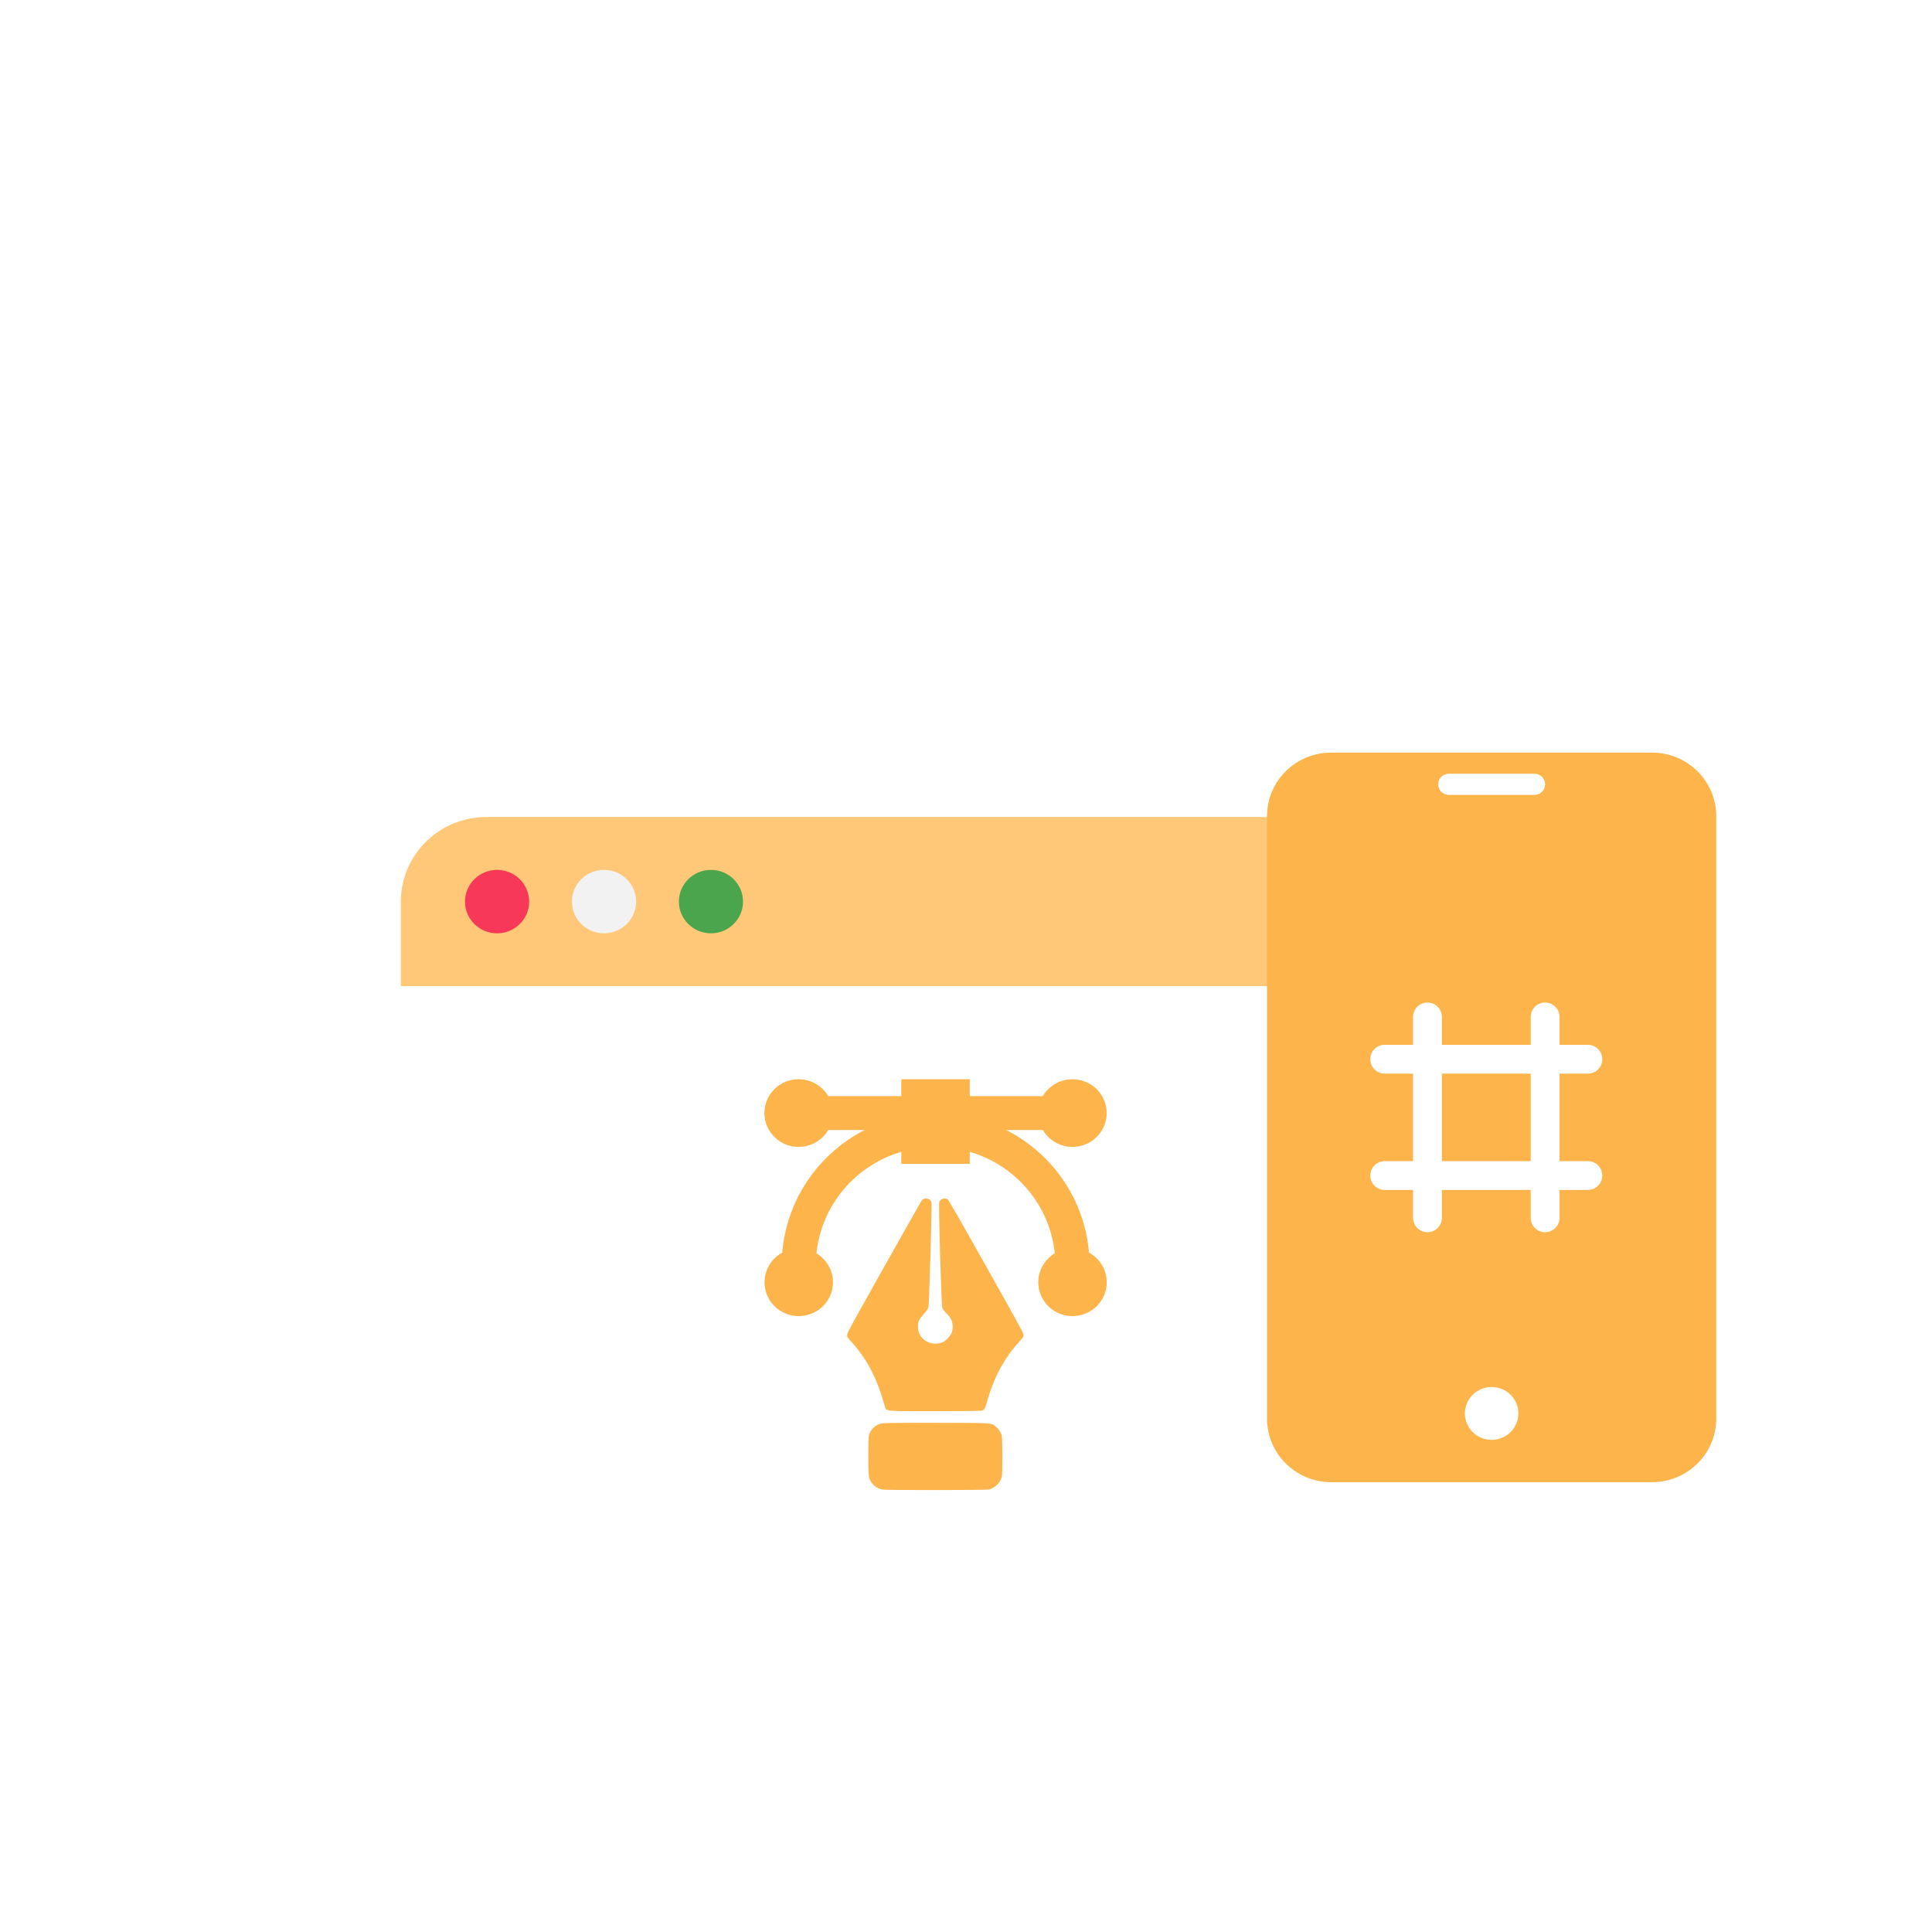 <svg width="67" height="67" viewBox="0 0 67 67" fill="none" xmlns="http://www.w3.org/2000/svg">
<g filter="url(#filter0_d_214_792)">
<path d="M13.901 27.267C13.901 25.647 15.229 24.333 16.867 24.333H48.02C49.658 24.333 50.987 25.647 50.987 27.267V30.2H13.901V27.267Z" fill="#FFC878"/>
<path d="M17.238 28.367C17.853 28.367 18.351 27.874 18.351 27.267C18.351 26.659 17.853 26.167 17.238 26.167C16.624 26.167 16.126 26.659 16.126 27.267C16.126 27.874 16.624 28.367 17.238 28.367Z" fill="#F73859"/>
<path d="M20.947 28.367C21.561 28.367 22.06 27.874 22.06 27.267C22.06 26.659 21.561 26.167 20.947 26.167C20.333 26.167 19.834 26.659 19.834 27.267C19.834 27.874 20.333 28.367 20.947 28.367Z" fill="#F2F2F2"/>
<path d="M24.656 28.367C25.27 28.367 25.768 27.874 25.768 27.267C25.768 26.659 25.27 26.167 24.656 26.167C24.041 26.167 23.543 26.659 23.543 27.267C23.543 27.874 24.041 28.367 24.656 28.367Z" fill="#4BA54D"/>
<path d="M13.901 30.2H50.987V47.8C50.987 49.42 49.658 50.733 48.02 50.733H16.867C15.229 50.733 13.901 49.42 13.901 47.8V30.2Z" fill="white" fill-opacity="0.4"/>
<path fill-rule="evenodd" clip-rule="evenodd" d="M34.679 47.361C34.701 47.322 34.729 47.262 34.741 47.227C34.771 47.135 34.768 45.859 34.737 45.769C34.699 45.656 34.621 45.542 34.536 45.476C34.361 45.339 34.439 45.344 32.445 45.343C30.787 45.341 30.599 45.345 30.503 45.381C30.311 45.453 30.168 45.613 30.127 45.802C30.118 45.842 30.113 46.173 30.114 46.537C30.117 47.099 30.123 47.214 30.156 47.293C30.233 47.478 30.389 47.609 30.587 47.656C30.699 47.682 34.229 47.679 34.31 47.653C34.467 47.601 34.603 47.494 34.679 47.361ZM34.216 44.651C34.458 43.787 34.808 43.125 35.327 42.55C35.489 42.369 35.492 42.366 35.492 42.293C35.492 42.225 35.392 42.043 34.202 39.923C33.231 38.196 32.9 37.618 32.865 37.595C32.769 37.529 32.616 37.574 32.572 37.681C32.543 37.749 32.643 41.229 32.677 41.34C32.7 41.413 32.721 41.444 32.826 41.55C32.98 41.707 33.033 41.817 33.038 41.985C33.044 42.162 32.991 42.29 32.859 42.421C32.771 42.508 32.737 42.53 32.651 42.561C32.382 42.657 32.072 42.557 31.928 42.328C31.857 42.215 31.833 42.132 31.833 42.003C31.833 41.834 31.871 41.753 32.037 41.567C32.155 41.434 32.182 41.396 32.198 41.332C32.224 41.229 32.325 37.745 32.303 37.689C32.251 37.548 32.05 37.517 31.961 37.636C31.941 37.664 31.35 38.707 30.65 39.954C29.476 42.046 29.377 42.227 29.377 42.295C29.377 42.367 29.379 42.371 29.542 42.552C29.837 42.88 30.069 43.222 30.261 43.615C30.425 43.951 30.5 44.152 30.68 44.746C30.742 44.953 30.612 44.938 32.409 44.939C33.278 44.939 34.015 44.93 34.047 44.919C34.138 44.887 34.159 44.854 34.216 44.651Z" fill="#FDB44B"/>
<path d="M33.63 34.013H36.164C36.295 33.79 36.496 33.615 36.738 33.516C36.979 33.417 37.247 33.4 37.499 33.467C37.752 33.534 37.974 33.681 38.133 33.886C38.293 34.091 38.379 34.342 38.379 34.6C38.379 34.858 38.293 35.109 38.133 35.314C37.974 35.519 37.752 35.667 37.499 35.733C37.247 35.8 36.979 35.783 36.738 35.684C36.496 35.585 36.295 35.41 36.164 35.187H34.894C35.698 35.597 36.384 36.203 36.886 36.947C37.388 37.691 37.691 38.549 37.766 39.44C37.995 39.565 38.176 39.761 38.281 39.997C38.386 40.234 38.408 40.498 38.346 40.749C38.283 40.999 38.139 41.223 37.935 41.384C37.731 41.545 37.478 41.636 37.217 41.641C36.956 41.646 36.7 41.566 36.49 41.413C36.28 41.26 36.126 41.042 36.054 40.794C35.981 40.546 35.993 40.281 36.088 40.041C36.183 39.8 36.356 39.597 36.58 39.464C36.496 38.654 36.171 37.887 35.646 37.26C35.121 36.634 34.42 36.175 33.63 35.944V36.36H31.257V35.944C30.469 36.176 29.769 36.635 29.245 37.262C28.721 37.888 28.397 38.655 28.314 39.464C28.537 39.597 28.71 39.8 28.805 40.041C28.9 40.281 28.913 40.546 28.84 40.794C28.767 41.042 28.614 41.26 28.403 41.413C28.193 41.566 27.937 41.646 27.676 41.641C27.415 41.636 27.163 41.545 26.959 41.384C26.755 41.223 26.61 40.999 26.548 40.749C26.485 40.498 26.508 40.234 26.613 39.997C26.718 39.761 26.898 39.565 27.127 39.44C27.201 38.55 27.502 37.693 28.002 36.949C28.503 36.205 29.186 35.599 29.987 35.187H28.723C28.593 35.41 28.391 35.585 28.15 35.684C27.908 35.783 27.641 35.8 27.388 35.733C27.136 35.667 26.913 35.519 26.754 35.314C26.595 35.109 26.509 34.858 26.509 34.6C26.509 34.342 26.595 34.091 26.754 33.886C26.913 33.681 27.136 33.534 27.388 33.467C27.641 33.4 27.908 33.417 28.15 33.516C28.391 33.615 28.593 33.79 28.723 34.013H31.257V33.427H33.63V34.013Z" fill="#FDB44B"/>
</g>
<g filter="url(#filter1_di_214_792)">
<path d="M57.291 18.1H46.166C44.937 18.1 43.94 19.085 43.94 20.3V41.2C43.94 42.415 44.937 43.4 46.166 43.4H57.291C58.52 43.4 59.517 42.415 59.517 41.2V20.3C59.517 19.085 58.52 18.1 57.291 18.1Z" fill="#FDB44B"/>
<path d="M49.503 27.267V34.233" stroke="white" stroke-linecap="round"/>
<path d="M53.583 27.267V34.233" stroke="white" stroke-linecap="round"/>
<path d="M48.02 28.733H55.066" stroke="white" stroke-linecap="round"/>
<path d="M48.02 32.767H55.066" stroke="white" stroke-linecap="round"/>
<path d="M51.728 41.933C52.241 41.933 52.656 41.523 52.656 41.017C52.656 40.51 52.241 40.1 51.728 40.1C51.216 40.1 50.801 40.51 50.801 41.017C50.801 41.523 51.216 41.933 51.728 41.933Z" fill="white"/>
<path d="M53.212 18.833H50.245C50.04 18.833 49.874 18.997 49.874 19.2C49.874 19.402 50.04 19.567 50.245 19.567H53.212C53.417 19.567 53.583 19.402 53.583 19.2C53.583 18.997 53.417 18.833 53.212 18.833Z" fill="white"/>
</g>
<defs>
<filter id="filter0_d_214_792" x="1.901" y="16.333" width="61.086" height="50.4" filterUnits="userSpaceOnUse" color-interpolation-filters="sRGB">
<feFlood flood-opacity="0" result="BackgroundImageFix"/>
<feColorMatrix in="SourceAlpha" type="matrix" values="0 0 0 0 0 0 0 0 0 0 0 0 0 0 0 0 0 0 127 0" result="hardAlpha"/>
<feOffset dy="4"/>
<feGaussianBlur stdDeviation="6"/>
<feColorMatrix type="matrix" values="0 0 0 0 0.992 0 0 0 0 0.706 0 0 0 0 0.294 0 0 0 0.25 0"/>
<feBlend mode="normal" in2="BackgroundImageFix" result="effect1_dropShadow_214_792"/>
<feBlend mode="normal" in="SourceGraphic" in2="effect1_dropShadow_214_792" result="shape"/>
</filter>
<filter id="filter1_di_214_792" x="39.94" y="18.1" width="23.576" height="33.3" filterUnits="userSpaceOnUse" color-interpolation-filters="sRGB">
<feFlood flood-opacity="0" result="BackgroundImageFix"/>
<feColorMatrix in="SourceAlpha" type="matrix" values="0 0 0 0 0 0 0 0 0 0 0 0 0 0 0 0 0 0 127 0" result="hardAlpha"/>
<feOffset dy="4"/>
<feGaussianBlur stdDeviation="2"/>
<feColorMatrix type="matrix" values="0 0 0 0 0 0 0 0 0 0 0 0 0 0 0 0 0 0 0.1 0"/>
<feBlend mode="normal" in2="BackgroundImageFix" result="effect1_dropShadow_214_792"/>
<feBlend mode="normal" in="SourceGraphic" in2="effect1_dropShadow_214_792" result="shape"/>
<feColorMatrix in="SourceAlpha" type="matrix" values="0 0 0 0 0 0 0 0 0 0 0 0 0 0 0 0 0 0 127 0" result="hardAlpha"/>
<feOffset dy="4"/>
<feGaussianBlur stdDeviation="6"/>
<feComposite in2="hardAlpha" operator="arithmetic" k2="-1" k3="1"/>
<feColorMatrix type="matrix" values="0 0 0 0 0 0 0 0 0 0 0 0 0 0 0 0 0 0 0.1 0"/>
<feBlend mode="normal" in2="shape" result="effect2_innerShadow_214_792"/>
</filter>
</defs>
</svg>
